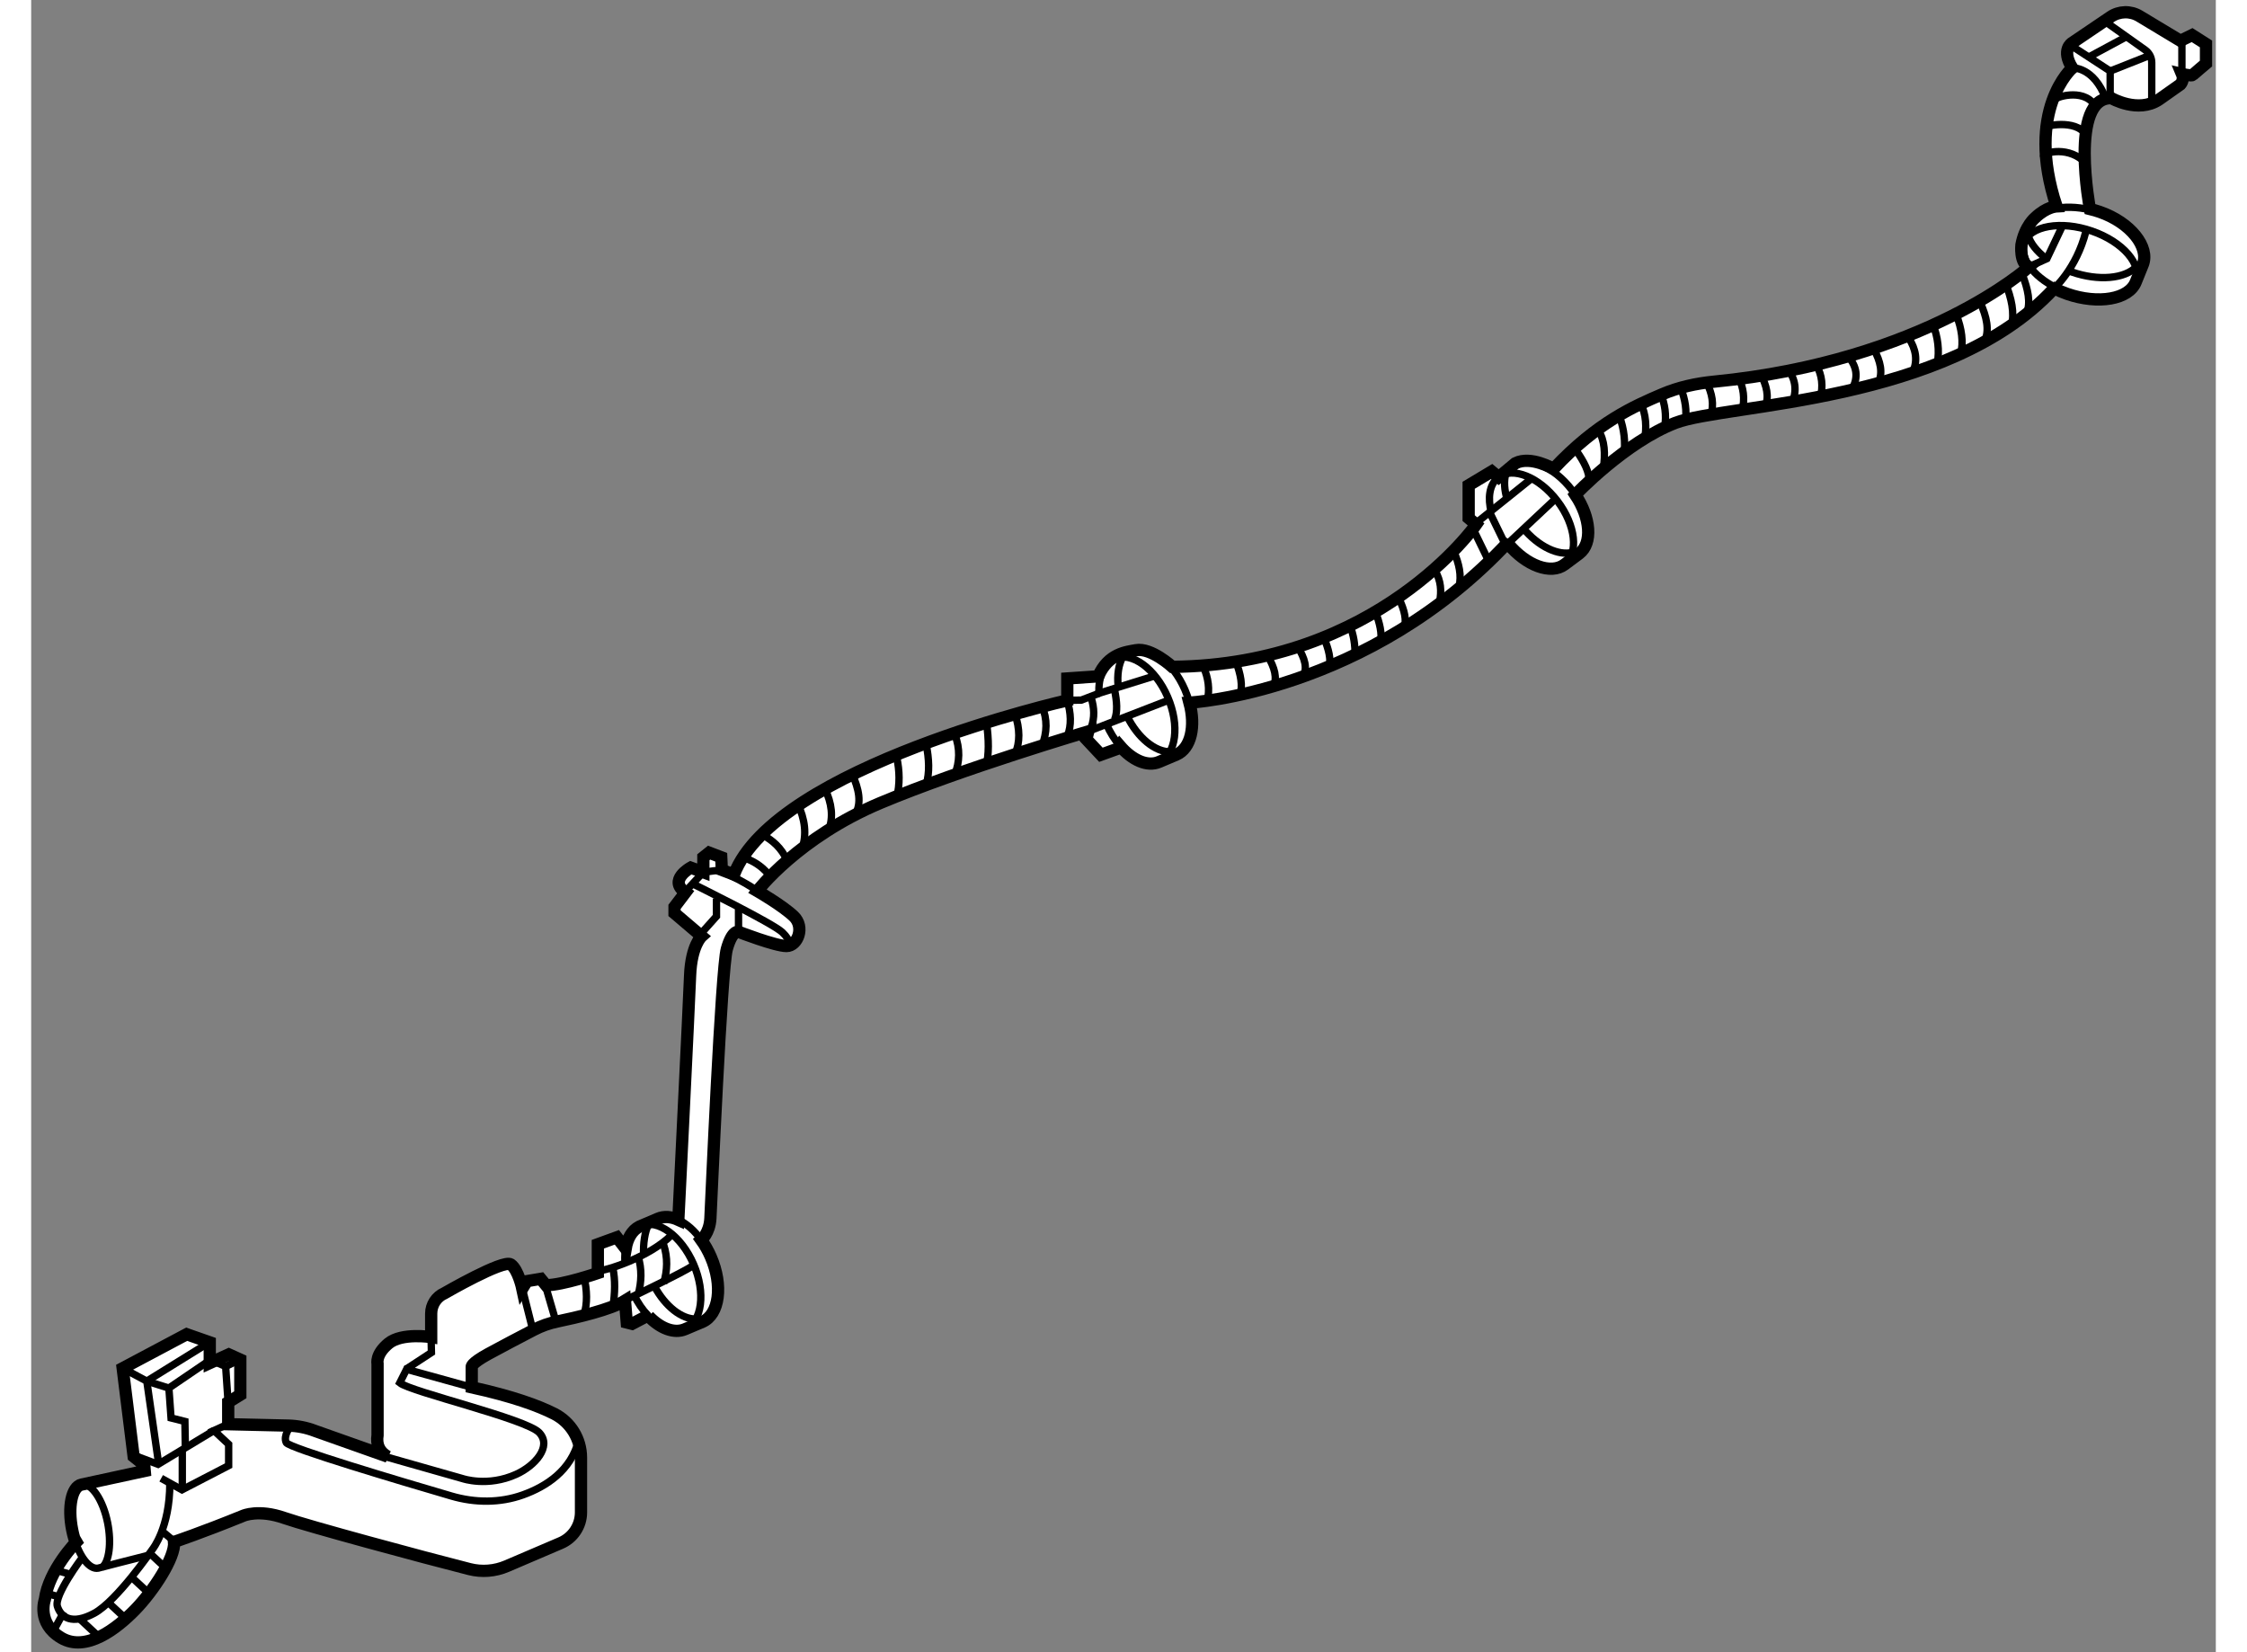 <?xml version="1.0" encoding="utf-8"?>
<!-- Generator: Adobe Illustrator 15.1.0, SVG Export Plug-In . SVG Version: 6.00 Build 0)  -->
<!DOCTYPE svg PUBLIC "-//W3C//DTD SVG 1.1//EN" "http://www.w3.org/Graphics/SVG/1.1/DTD/svg11.dtd">
<svg version="1.1" xmlns="http://www.w3.org/2000/svg" xmlns:xlink="http://www.w3.org/1999/xlink" x="0px" y="0px" width="244.8px"
	 height="180px" viewBox="141.196 109.453 89.079 67.369" enable-background="new 0 0 244.8 180" xml:space="preserve">
	
<rect x="141.196" y="109.453" width="89.079" height="67.369" fill="#808080" stroke="none"/>
	
<g><path fill="#FFFFFF" stroke="#000000" stroke-width="0.5" d="M143.038,172.324c0,0-1.123,1.141-1.286,2.355
			c0,0-0.344,0.96,0.67,1.558c1.014,0.598,2.264-0.38,3.007-1.141c0.743-0.761,1.648-2.137,1.594-2.771c0,0,1.113-0.372,2.826-1.069
			c0,0,0.619-0.275,1.666,0.091c0.938,0.328,5.662,1.607,7.553,2.086c0.506,0.128,1.038,0.085,1.518-0.12l2.204-0.943
			c0.5-0.214,0.825-0.706,0.825-1.25v-2.232c0-0.756-0.42-1.447-1.094-1.789c-0.653-0.331-1.696-0.711-3.361-1.078v-0.833
			c0,0-0.054-0.127,0.67-0.525c0.475-0.261,1.332-0.71,1.865-0.987c0.305-0.159,0.628-0.272,0.965-0.341
			c0.753-0.156,2.165-0.482,2.749-0.845l0.072,0.888l0.217,0.054l0.725-0.38l-0.052,0.07c0.478,0.497,1.042,0.721,1.49,0.528
			l0.703-0.297c0.693-0.299,0.848-1.484,0.346-2.646c-0.11-0.256-0.243-0.489-0.391-0.694c0,0,0.34-0.275,0.372-0.881
			c0.032-0.607,0.447-10.184,0.67-10.982c0.223-0.798,0.479-0.702,0.479-0.702s1.498,0.58,1.954,0.58s0.754-0.774,0.298-1.211
			s-1.488-1.032-1.488-1.032s1.667-2.183,5.021-3.592c3.354-1.409,8.474-2.917,8.474-2.917l-0.079,0.318l0.595,0.635l0.714-0.258
			l0.062-0.101c0.5,0.581,1.117,0.858,1.601,0.649l0.703-0.297c0.588-0.254,0.788-1.145,0.529-2.118c0,0,7.283-0.387,13.042-6.592
			l-0.041,0.124c0.738,0.883,1.741,1.256,2.298,0.833l0.595-0.444c0.549-0.417,0.469-1.46-0.159-2.397c0,0,2.039-2.155,4.092-2.936
			c2.053-0.781,11.07-0.781,15.4-5.446l0.048-0.028c0.162,0.082,0.336,0.156,0.52,0.22c1.264,0.437,2.514,0.22,2.793-0.487
			l0.288-0.712c0.278-0.706-0.494-1.709-1.758-2.146c-0.134-0.046-0.268-0.085-0.4-0.117c0,0-0.864-4.564,0.877-4.519
			c0,0,1.084,0.626,1.935,0.058l0.877-0.619c0,0,0.168-0.181,0.064-0.426c0,0,0.387,0.09,0.438,0.039
			c0.052-0.052,0.542-0.464,0.542-0.464v-0.8l-0.567-0.361l-0.477,0.232l-1.671-1.006c-0.365-0.22-0.824-0.208-1.177,0.031
			l-1.575,1.066c0,0-0.451,0.271,0.013,1.019c0,0-1.944,1.695-0.641,5.641c0,0-0.406,0.018-0.866,0.459c0,0-0.424,0.336-0.565,1.113
			c0,0-0.082,0.744,0.305,0.898c0,0-4.235,3.841-12.844,4.679c-0.724,0.071-1.441,0.227-2.11,0.513
			c-1.133,0.484-2.648,1.14-4.429,3.042c0,0-0.919-0.548-1.554-0.23l-0.684,0.57l-0.282-0.235l-0.941,0.564v1.34l0.306,0.259
			c0,0-3.995,5.733-12.39,5.804c0,0-0.866-0.795-1.484-0.678c-0.387,0.073-1.13,0.13-1.536,1.066l-1.262,0.086v0.894
			c0,0-11.875,2.681-13.592,7.102l-0.494-0.188l-0.024-0.517l-0.494-0.188l-0.235,0.188v0.611l-0.517-0.188
			c0,0-0.941,0.517-0.212,1.011l-0.447,0.588v0.259l1.105,0.941c0,0-0.423,0.376-0.47,1.599c-0.047,1.223-0.48,9.964-0.48,9.964
			c-0.291-0.132-0.581-0.156-0.835-0.046l-0.758,0.323c-0.296,0.155-0.485,0.481-0.555,0.898l-0.358-0.463l-0.776,0.282v1.176
			c0,0-1.434,0.494-2.116,0.494l-0.212-0.259l-0.564,0.094l-0.188,0.306c0,0-0.165-0.776-0.47-0.988
			c-0.306-0.212-2.701,1.174-2.701,1.174c-0.33,0.144-0.544,0.47-0.544,0.83v0.959c0,0-1.199-0.188-1.74,0.259
			c-0.541,0.447-0.447,0.823-0.447,0.823v2.916c-0.059,0.383,0.066,0.681,0.416,0.878l-2.973-1.053
			c-0.346-0.133-0.713-0.205-1.083-0.214l-2.45-0.057v-0.894l0.494-0.306v-1.434l-0.47-0.212l-0.776,0.353v-0.847l-0.941-0.329
			l-2.61,1.387l0.447,3.598l0.432,0.346l0.021,0.243l-2.575,0.557c-0.4,0.08-0.572,0.909-0.383,1.851
			c0.023,0.117,0.051,0.23,0.083,0.338L143.038,172.324z"></path><path fill="none" stroke="#000000" stroke-width="0.3" d="M143.247,169.983c0.4-0.08,0.878,0.619,1.066,1.561
			c0.165,0.824,0.063,1.605-0.235,1.83"></path><path fill="none" stroke="#000000" stroke-width="0.3" d="M165.987,159.466c0.018-0.009,0.036-0.018,0.055-0.026
			c0.693-0.299,1.662,0.4,2.164,1.562c0.502,1.162,0.347,2.347-0.346,2.646"></path><path fill="none" stroke="#000000" stroke-width="0.3" d="M166.171,160.628c-0.031-0.434,0.046-0.978,0.207-1.261"></path><path fill="none" stroke="#000000" stroke-width="0.3" d="M168.316,163.237c-0.581,0.017-1.262-0.508-1.706-1.334"></path><path fill="none" stroke="#000000" stroke-width="0.3" d="M167.58,159.189c0.329,0.149,0.659,0.435,0.937,0.822"></path><path fill="none" stroke="#000000" stroke-width="0.3" d="M165.404,160.875c-0.008-0.181,0.001-0.352,0.028-0.511"></path><path fill="none" stroke="#000000" stroke-width="0.3" d="M166.37,163.12c-0.229-0.238-0.437-0.538-0.605-0.884"></path><path fill="none" stroke="#000000" stroke-width="0.3" d="M185.317,136.335c0.018-0.009,0.036-0.018,0.055-0.026
			c0.693-0.299,1.662,0.4,2.164,1.562c0.502,1.162,0.347,2.347-0.346,2.646"></path><path fill="none" stroke="#000000" stroke-width="0.3" d="M185.519,137.438c-0.05-0.472,0.017-0.898,0.19-1.202"></path><path fill="none" stroke="#000000" stroke-width="0.3" d="M187.646,140.106c-0.61,0.018-1.328-0.561-1.769-1.458"></path><path fill="none" stroke="#000000" stroke-width="0.3" d="M184.734,137.735c-0.028-0.651,0.176-1.188,0.583-1.4l0.758-0.323
			c0.693-0.299,1.662,0.4,2.164,1.562c0.076,0.176,0.137,0.353,0.184,0.527"></path><path fill="none" stroke="#000000" stroke-width="0.3" d="M185.59,139.867c-0.212-0.246-0.403-0.548-0.553-0.89"></path><path fill="none" stroke="#000000" stroke-width="0.3" d="M200.977,128.951c0.015-0.013,0.03-0.026,0.046-0.038
			c0.585-0.444,1.663-0.009,2.408,0.972c0.745,0.981,0.875,2.136,0.29,2.581"></path><path fill="none" stroke="#000000" stroke-width="0.3" d="M201.382,129.82c-0.12-0.389-0.142-0.757-0.058-1.054"></path><path fill="none" stroke="#000000" stroke-width="0.3" d="M204.057,131.972c-0.577,0.161-1.401-0.227-2.029-0.986"></path><path fill="none" stroke="#000000" stroke-width="0.3" d="M200.732,130.336c-0.151-0.579-0.076-1.101,0.245-1.385l0.641-0.482
			c0.585-0.444,1.663-0.009,2.408,0.972c0.046,0.061,0.09,0.122,0.131,0.184"></path><path fill="none" stroke="#000000" stroke-width="0.3" d="M222.413,119.42c0.006-0.019,0.013-0.039,0.02-0.058
			c0.278-0.706,1.529-0.924,2.792-0.486c1.264,0.437,2.063,1.365,1.784,2.071"></path><path fill="none" stroke="#000000" stroke-width="0.3" d="M223.328,119.972c-0.356-0.276-0.604-0.592-0.704-0.903"></path><path fill="none" stroke="#000000" stroke-width="0.3" d="M227.029,120.335c-0.461,0.481-1.533,0.586-2.614,0.212
			c-0.045-0.016-0.09-0.032-0.134-0.049"></path><path fill="none" stroke="#000000" stroke-width="0.3" d="M142.947,172.171c0.223,0.766,0.633,1.293,0.984,1.223
			c0.043-0.009,1.512-0.396,2.096-0.537"></path><path fill="none" stroke="#000000" stroke-width="0.3" d="M223.746,121.178c-0.923-0.467-1.467-1.199-1.285-1.793l0.308-0.769
			c0.249-0.631,1.275-0.872,2.392-0.604"></path><path fill="none" stroke="#000000" stroke-width="0.3" d="M143.252,172.999c0,0-1.129,1.505-0.988,1.952s0.588,0.776,1.505,0.282
			s2.375-2.61,2.375-2.61s0.705-0.87,0.705-2.681"></path><line fill="none" stroke="#000000" stroke-width="0.3" x1="146.567" y1="171.917" x2="147.132" y2="172.387"></line><polyline fill="none" stroke="#000000" stroke-width="0.3" points="146.497,169.73 147.343,170.2 149.248,169.213 
			149.248,168.343 148.648,167.783 149.225,167.52 		"></polyline><polyline fill="none" stroke="#000000" stroke-width="0.3" points="144.921,165.239 145.91,165.769 146.387,169.09 		"></polyline><polyline fill="none" stroke="#000000" stroke-width="0.3" points="145.327,168.772 146.369,169.16 148.648,167.783 		"></polyline><line fill="none" stroke="#000000" stroke-width="0.3" x1="147.358" y1="170.114" x2="147.358" y2="168.595"></line><line fill="none" stroke="#000000" stroke-width="0.3" x1="145.91" y1="165.769" x2="146.917" y2="166.087"></line><line fill="none" stroke="#000000" stroke-width="0.3" x1="148.472" y1="164.181" x2="145.91" y2="165.769"></line><polyline fill="none" stroke="#000000" stroke-width="0.3" points="149.225,166.626 149.125,165.168 148.542,164.921 		"></polyline><line fill="none" stroke="#000000" stroke-width="0.3" x1="149.719" y1="164.886" x2="149.125" y2="165.168"></line><polyline fill="none" stroke="#000000" stroke-width="0.3" points="148.471,164.921 146.811,166.051 146.899,167.27 
			147.464,167.412 147.482,168.472 		"></polyline><path fill="none" stroke="#000000" stroke-width="0.3" d="M151.775,167.606c0,0-0.318,0.389-0.177,0.671
			c0.108,0.215,4.607,1.554,6.738,2.178c0.954,0.279,1.975,0.288,2.91-0.048c0.945-0.339,1.967-0.99,2.276-2.236"></path><path fill="none" stroke="#000000" stroke-width="0.3" d="M155.431,168.789l3.356,0.954c0,0,1.025,0.353,2.19-0.177
			c0.759-0.345,1.466-1.131,0.936-1.696c-0.53-0.565-5.229-1.66-5.688-2.031l0.326-0.649"></path><polyline fill="none" stroke="#000000" stroke-width="0.3" points="159.159,166.021 156.526,165.292 156.544,165.239 
			157.516,164.603 157.502,163.969 		"></polyline><line fill="none" stroke="#000000" stroke-width="0.3" x1="161.172" y1="161.794" x2="161.632" y2="163.614"></line><line fill="none" stroke="#000000" stroke-width="0.3" x1="162.126" y1="161.741" x2="162.585" y2="163.313"></line><path fill="none" stroke="#000000" stroke-width="0.3" d="M165.341,162.501c0,0,2.667-1.272,2.809-1.431"></path><path fill="none" stroke="#000000" stroke-width="0.3" d="M164.246,161.282c0.381-0.001,2.149-0.565,3.056-1.466"></path><path fill="none" stroke="#000000" stroke-width="0.3" d="M163.734,163.066c0.148-0.462,0.131-0.994,0-1.572"></path><path fill="none" stroke="#000000" stroke-width="0.3" d="M164.917,162.748c0.086-0.58,0.098-1.112,0-1.572"></path><path fill="none" stroke="#000000" stroke-width="0.3" d="M165.942,162.254c0.144-0.528,0.161-1.053,0-1.572"></path><path fill="none" stroke="#000000" stroke-width="0.3" d="M166.984,161.777c0.156-0.524,0.172-1.048,0-1.572"></path><polyline fill="none" stroke="#000000" stroke-width="0.3" points="168.397,147.645 169.139,146.815 169.139,146.09 		"></polyline><path fill="none" stroke="#000000" stroke-width="0.3" d="M169.28,144.942c0,0,1.082,0.498,1.521,0.841"></path><polyline fill="none" stroke="#000000" stroke-width="0.3" points="167.903,145.772 168.601,145.016 169.354,144.921 		"></polyline><path fill="none" stroke="#000000" stroke-width="0.3" d="M168.203,145.507c0,0,3.233,1.59,3.621,1.961
			c0.389,0.371,0.23,0.495,0.23,0.495"></path><line fill="none" stroke="#000000" stroke-width="0.3" x1="170.038" y1="147.445" x2="170.038" y2="146.444"></line><path fill="none" stroke="#000000" stroke-width="0.3" d="M170.217,144.412c0.386,0.125,0.742,0.33,1.042,0.689"></path><path fill="none" stroke="#000000" stroke-width="0.3" d="M171.012,143.494c0.416,0.219,0.773,0.533,1.007,1.042"></path><path fill="none" stroke="#000000" stroke-width="0.3" d="M172.619,144.077c0.214-0.592,0.131-1.219-0.177-1.872"></path><path fill="none" stroke="#000000" stroke-width="0.3" d="M173.714,143.299c0.198-0.525,0.131-1.092-0.159-1.696"></path><path fill="none" stroke="#000000" stroke-width="0.3" d="M174.792,142.663c0.28-0.462,0.154-1.04-0.124-1.66"></path><path fill="none" stroke="#000000" stroke-width="0.3" d="M183.447,139.466c0.177-0.442,0.147-0.935-0.008-1.458l0.573-0.008
			l0.742-0.283"></path><line fill="none" stroke="#000000" stroke-width="0.3" x1="184.631" y1="137.753" x2="187.069" y2="136.993"></line><line fill="none" stroke="#000000" stroke-width="0.3" x1="184.297" y1="139.273" x2="187.493" y2="138.035"></line><path fill="none" stroke="#000000" stroke-width="0.3" d="M182.405,139.872c0.219-0.543,0.236-1.09,0-1.643"></path><path fill="none" stroke="#000000" stroke-width="0.3" d="M181.31,140.208c0.213-0.483,0.205-1.033,0-1.643"></path><path fill="none" stroke="#000000" stroke-width="0.3" d="M180.127,140.703c0.127-0.467,0.122-1.086,0.018-1.819"></path><path fill="none" stroke="#000000" stroke-width="0.3" d="M178.855,141.038c0.199-0.51,0.229-1.052,0-1.643"></path><path fill="none" stroke="#000000" stroke-width="0.3" d="M177.689,141.444c0.148-0.483,0.12-1.044,0-1.643"></path><path fill="none" stroke="#000000" stroke-width="0.3" d="M176.488,141.974c0.134-0.543,0.12-1.091,0-1.643"></path><path fill="none" stroke="#000000" stroke-width="0.3" d="M184.419,139.113c0.146-0.398,0.127-0.799,0-1.201"></path><path fill="none" stroke="#000000" stroke-width="0.3" d="M185.373,138.795c0.129-0.325,0.092-0.747,0-1.201"></path><path fill="none" stroke="#000000" stroke-width="0.3" d="M188.994,136.64c0.205,0.468,0.264,0.928,0.159,1.378"></path><path fill="none" stroke="#000000" stroke-width="0.3" d="M190.319,136.428c0.192,0.515,0.296,0.994,0.159,1.378"></path><path fill="none" stroke="#000000" stroke-width="0.3" d="M191.838,137.452c0.186-0.35,0.053-0.777-0.212-1.237"></path><path fill="none" stroke="#000000" stroke-width="0.3" d="M193.039,137.046c0.219-0.32,0.096-0.749-0.212-1.237"></path><path fill="none" stroke="#000000" stroke-width="0.3" d="M194.117,136.693c0.094-0.346-0.016-0.774-0.212-1.237"></path><path fill="none" stroke="#000000" stroke-width="0.3" d="M195.177,136.198c0.006-0.452-0.057-0.868-0.212-1.237"></path><path fill="none" stroke="#000000" stroke-width="0.3" d="M196.219,135.633c0.064-0.352-0.037-0.777-0.212-1.237"></path><path fill="none" stroke="#000000" stroke-width="0.3" d="M197.173,135.085c0.12-0.327,0.026-0.75-0.212-1.237"></path><path fill="none" stroke="#000000" stroke-width="0.3" d="M198.622,134.008c0.091-0.456,0.055-0.884-0.177-1.272"></path><path fill="none" stroke="#000000" stroke-width="0.3" d="M199.416,133.372c0.113-0.45,0.004-0.932-0.212-1.431"></path><line fill="none" stroke="#000000" stroke-width="0.3" x1="200.052" y1="130.828" x2="202.384" y2="128.956"></line><line fill="none" stroke="#000000" stroke-width="0.3" x1="201.307" y1="131.711" x2="203.32" y2="129.821"></line><line fill="none" stroke="#000000" stroke-width="0.3" x1="199.964" y1="130.969" x2="200.635" y2="132.347"></line><line fill="none" stroke="#000000" stroke-width="0.3" x1="200.653" y1="130.316" x2="201.324" y2="131.694"></line><path fill="none" stroke="#000000" stroke-width="0.3" d="M204.08,127.666c0.336,0.456,0.598,0.892,0.636,1.272"></path><path fill="none" stroke="#000000" stroke-width="0.3" d="M205.104,127.012c0.251,0.39,0.287,0.935,0.194,1.572"></path><path fill="none" stroke="#000000" stroke-width="0.3" d="M205.952,126.412c0.207,0.559,0.249,1.077,0.194,1.572"></path><path fill="none" stroke="#000000" stroke-width="0.3" d="M206.818,125.882c0.229,0.475,0.258,0.992,0.159,1.537"></path><path fill="none" stroke="#000000" stroke-width="0.3" d="M207.631,125.493c0.192,0.441,0.243,0.895,0.177,1.36"></path><path fill="none" stroke="#000000" stroke-width="0.3" d="M208.461,125.281c0.183,0.477,0.252,0.932,0.177,1.36"></path><path fill="none" stroke="#000000" stroke-width="0.3" d="M209.503,125.034c0.243,0.467,0.318,0.922,0.177,1.36"></path><path fill="none" stroke="#000000" stroke-width="0.3" d="M210.793,124.822c0.233,0.431,0.28,0.886,0.177,1.36"></path><path fill="none" stroke="#000000" stroke-width="0.3" d="M211.711,124.698c0.244,0.472,0.37,0.933,0.177,1.36"></path><path fill="none" stroke="#000000" stroke-width="0.3" d="M212.824,124.504c0.329,0.437,0.37,0.892,0.177,1.36"></path><path fill="none" stroke="#000000" stroke-width="0.3" d="M213.972,124.31c0.261,0.448,0.292,0.902,0.177,1.36"></path><path fill="none" stroke="#000000" stroke-width="0.3" d="M215.262,123.956c0.39,0.444,0.444,0.898,0.177,1.36"></path><path fill="none" stroke="#000000" stroke-width="0.3" d="M216.339,123.709c0.258,0.473,0.371,0.932,0.177,1.36"></path><path fill="none" stroke="#000000" stroke-width="0.3" d="M217.752,123.232c0.296,0.464,0.372,0.918,0.177,1.36"></path><path fill="none" stroke="#000000" stroke-width="0.3" d="M218.742,122.685c0.202,0.523,0.269,1.052,0.177,1.59"></path><path fill="none" stroke="#000000" stroke-width="0.3" d="M219.696,122.296c0.217,0.562,0.296,1.096,0.177,1.59"></path><path fill="none" stroke="#000000" stroke-width="0.3" d="M220.667,121.784c0.266,0.588,0.389,1.137,0.177,1.59"></path><path fill="none" stroke="#000000" stroke-width="0.3" d="M221.692,120.989c0.252,0.628,0.386,1.225,0.247,1.749"></path><path fill="none" stroke="#000000" stroke-width="0.3" d="M222.381,120.635c0.233,0.604,0.36,1.163,0.177,1.59"></path><polyline fill="none" stroke="#000000" stroke-width="0.3" points="222.65,120.333 223.387,119.999 224.041,118.622 		"></polyline><path fill="none" stroke="#000000" stroke-width="0.3" d="M223.65,121.242c0,0,0.939-0.818,1.328-2.355"></path><polyline fill="none" stroke="#000000" stroke-width="0.3" points="224.288,111.255 225.967,112.351 225.967,113.481 		"></polyline><path fill="none" stroke="#000000" stroke-width="0.3" d="M227.662,113.729v-1.725c0-0.203-0.099-0.394-0.264-0.512l-1.626-1.155"></path><line fill="none" stroke="#000000" stroke-width="0.3" x1="225.967" y1="112.351" x2="227.662" y2="111.679"></line><line fill="none" stroke="#000000" stroke-width="0.3" x1="225.048" y1="111.803" x2="226.655" y2="110.937"></line><path fill="none" stroke="#000000" stroke-width="0.3" d="M224.417,112.221c0,0,0.878-0.065,1.373,1.26"></path><path fill="none" stroke="#000000" stroke-width="0.3" d="M223.264,115.831c-0.139-0.114,0.887-0.462,1.607,0.177"></path><path fill="none" stroke="#000000" stroke-width="0.3" d="M223.264,114.682c-0.009-0.112,1.304-0.374,1.696,0.247"></path><path fill="none" stroke="#000000" stroke-width="0.3" d="M223.705,113.534c-0.035-0.112,1.138-0.496,1.607,0.177"></path><line fill="none" stroke="#000000" stroke-width="0.3" x1="228.892" y1="112.466" x2="228.892" y2="111.167"></line><line fill="none" stroke="#000000" stroke-width="0.3" x1="145.982" y1="172.74" x2="146.699" y2="173.406"></line><line fill="none" stroke="#000000" stroke-width="0.3" x1="145.266" y1="173.739" x2="145.982" y2="174.406"></line><line fill="none" stroke="#000000" stroke-width="0.3" x1="144.3" y1="174.756" x2="145.016" y2="175.422"></line><line fill="none" stroke="#000000" stroke-width="0.3" x1="143.184" y1="175.472" x2="143.9" y2="176.138"></line><line fill="none" stroke="#000000" stroke-width="0.3" x1="142.534" y1="175.172" x2="142.084" y2="175.988"></line><line fill="none" stroke="#000000" stroke-width="0.3" x1="141.768" y1="174.406" x2="142.351" y2="174.572"></line><line fill="none" stroke="#000000" stroke-width="0.3" x1="142.184" y1="173.473" x2="142.767" y2="173.639"></line></g>


</svg>